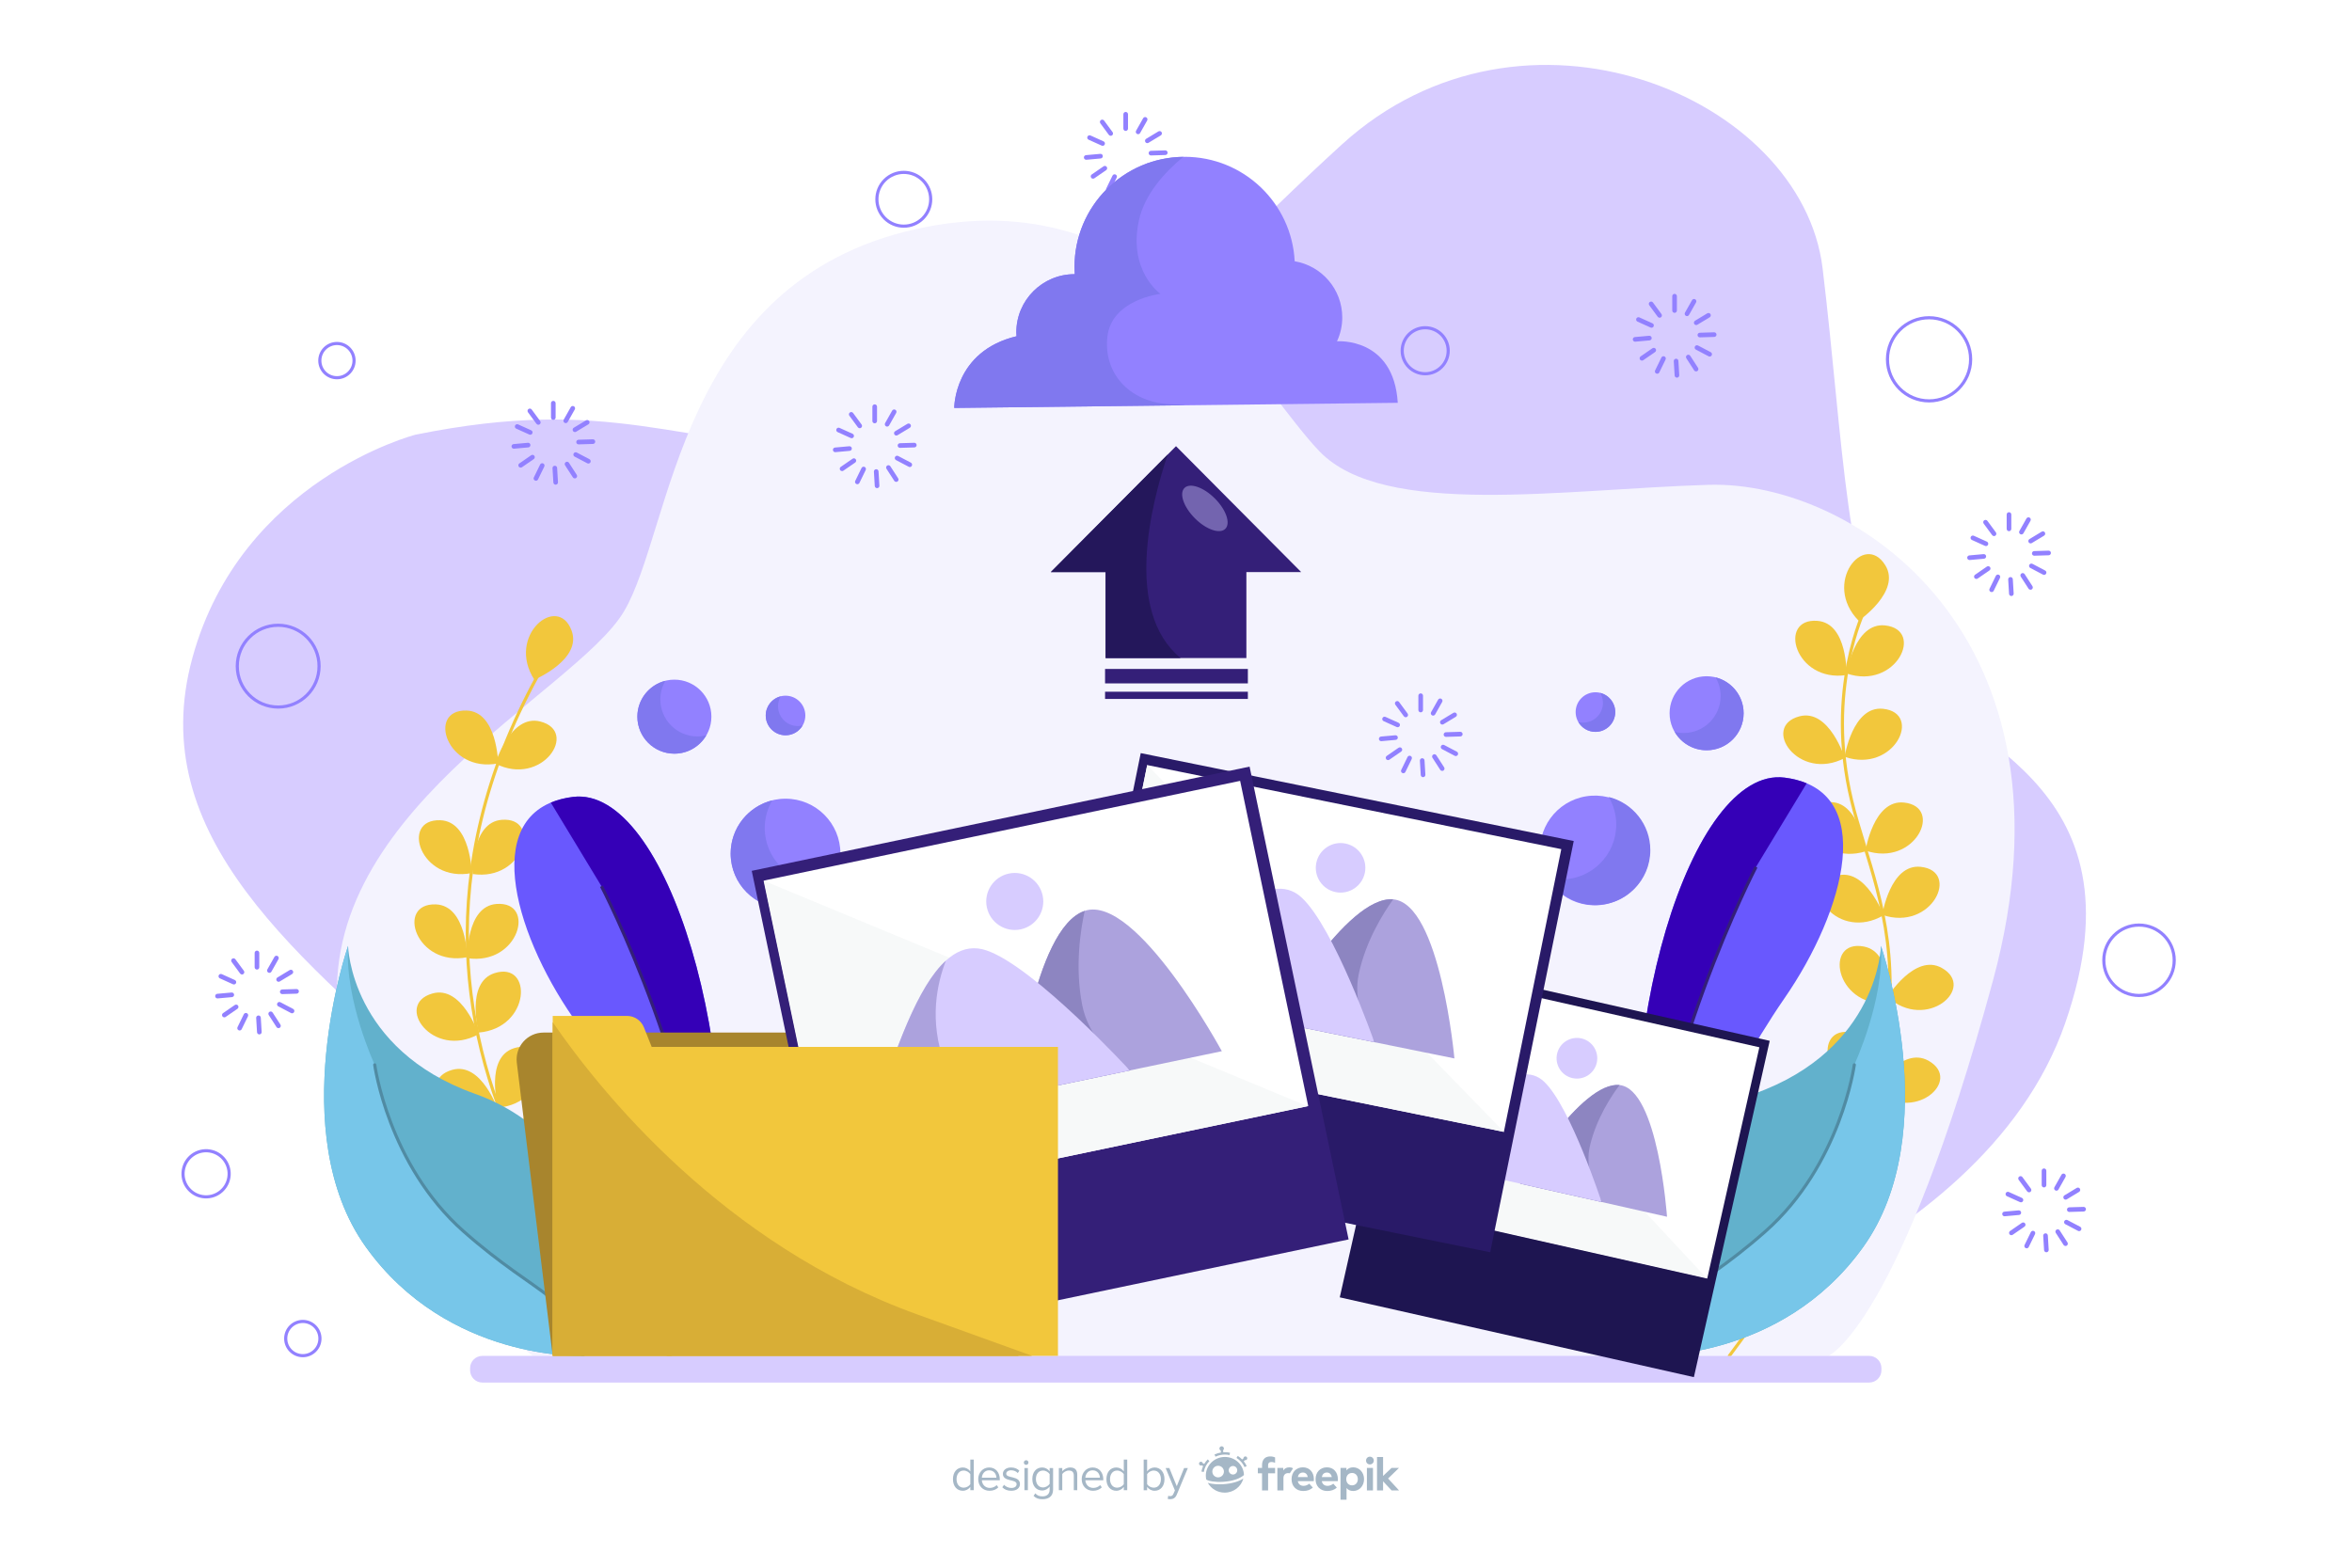 <svg xmlns="http://www.w3.org/2000/svg" xmlns:xlink="http://www.w3.org/1999/xlink" x="0px" y="0px" viewBox="0 0 750 500" style="enable-background:new 0 0 750 500;" xml:space="preserve"><g id="BACKGROUND">	<rect style="fill:#FFFFFF;" width="750" height="500"></rect></g><g id="OBJECTS">	<path style="fill:#D7CCFF;" d="M132.5,138.64c0,0-55.606,14.313-71.157,71.211s33.323,95.312,84.419,140.53  c51.096,45.218,76.829,81.997,76.829,81.997h292.493c0,0,116.459-28.14,143.487-106.141s-36.755-90.768-53.417-113.635  c-16.662-22.867-17.303-71.988-23.968-127.033c-6.665-55.045-95.527-92.071-153.287-39.494s-93.305,102.438-153.287,98.983  C214.63,141.602,194.771,126.051,132.5,138.64z"></path>	<path style="fill:#F4F3FE;" d="M169.902,432.448c0,0-51.737-38.98-61.659-105.6c-9.922-66.62,75.125-105.6,90.716-131.823  c15.592-26.223,17.009-104.891,92.843-121.9c75.833-17.009,108.435,49.611,128.988,70.872s77.251,12.048,124.027,10.631  c46.776-1.417,120.483,48.193,90.716,158.045c-29.766,109.852-52.445,119.774-52.445,119.774H169.902z"></path>	<g>		<path style="fill:none;stroke:#F2C73C;stroke-linecap:round;stroke-linejoin:round;stroke-miterlimit:10;" d="M213.952,432.921   c0,0-111.27-91.898-42.523-217.342"></path>		<path style="fill:#F2C73C;" d="M167.285,372.033c0,0-10.353-12.902-18.278-7.15C138.591,372.443,156.29,384.617,167.285,372.033z"></path>		<path style="fill:#F2C73C;" d="M167.047,370.44c0,0-4.256-15.986,5.075-18.96C184.383,347.572,183.698,369.042,167.047,370.44z"></path>		<path style="fill:#F2C73C;" d="M158.806,353.276c0,0-4.256-15.986,5.075-18.96C176.143,330.408,175.458,351.878,158.806,353.276z"></path>		<path style="fill:#F2C73C;" d="M152.629,329.329c0,0-4.256-15.986,5.075-18.96C169.966,306.462,169.281,327.931,152.629,329.329z"></path>		<path style="fill:#F2C73C;" d="M149.01,305.599c0,0-0.473-16.536,9.291-17.289C171.132,287.321,165.538,308.061,149.01,305.599z"></path>		<path style="fill:#F2C73C;" d="M150.717,278.76c0,0-0.473-16.536,9.291-17.289C172.839,260.482,167.245,281.221,150.717,278.76z"></path>		<path style="fill:#F2C73C;" d="M157.944,243.538c0,0,4.817-15.826,14.313-13.43C184.735,233.256,172.828,251.135,157.944,243.538z   "></path>		<path style="fill:#F2C73C;" d="M158.889,354.225c0,0-5.283-15.677-14.703-13.001C131.806,344.739,144.236,362.258,158.889,354.225   z"></path>		<path style="fill:#F2C73C;" d="M152.603,329.862c0,0-5.283-15.677-14.703-13.001C125.52,320.375,137.95,337.894,152.603,329.862z"></path>		<path style="fill:#F2C73C;" d="M149.006,305.299c0,0-0.27-16.54-10.058-16.854C126.085,288.034,132.606,308.501,149.006,305.299z"></path>		<path style="fill:#F2C73C;" d="M150.422,278.46c0,0-0.27-16.54-10.058-16.854C127.501,261.194,134.021,281.661,150.422,278.46z"></path>		<path style="fill:#F2C73C;" d="M158.851,243.479c0,0-0.27-16.54-10.058-16.854C135.93,226.213,142.451,246.68,158.851,243.479z"></path>		<path style="fill:#F2C73C;" d="M170.392,216.782c0,0,15.249-6.413,11.893-15.613C177.876,189.078,161.311,202.754,170.392,216.782   z"></path>	</g>	<g>		<path style="fill:none;stroke:#F2C73C;stroke-linecap:round;stroke-linejoin:round;stroke-miterlimit:10;" d="M594.68,194.317   c0,0-12.757,25.514-4.252,60.95c8.505,35.436,36.854,75.833-38.98,177.181"></path>		<path style="fill:#F2C73C;" d="M597.771,347.518c0,0,2.33-16.378-7.287-18.224C577.845,326.868,581.071,348.105,597.771,347.518z"></path>		<path style="fill:#F2C73C;" d="M601.627,320.109c0,0,2.33-16.378-7.288-18.224C581.701,299.459,584.927,320.696,601.627,320.109z"></path>		<path style="fill:#F2C73C;" d="M600.623,291.919c0,0-5.742-15.514-15.08-12.562C573.272,283.235,586.214,300.38,600.623,291.919z"></path>		<path style="fill:#F2C73C;" d="M594.871,271.539c0,0-2.023-16.418-11.789-15.692C570.248,256.802,578.903,276.462,594.871,271.539   z"></path>		<path style="fill:#F2C73C;" d="M588.253,241.764c0,0-4.955-15.783-14.429-13.305C561.374,231.716,573.436,249.49,588.253,241.764z   "></path>		<path style="fill:#F2C73C;" d="M588.817,215.302c0,0,0.471-16.536-9.293-17.288C566.693,197.027,572.29,217.765,588.817,215.302z"></path>		<path style="fill:#F2C73C;" d="M592.691,197.98c0,0,13.639-9.362,8.493-17.694C594.422,169.336,580.963,186.077,592.691,197.98z"></path>		<path style="fill:#F2C73C;" d="M597.619,347.556c0,0,8.75-14.039,17.302-9.267C626.158,344.56,610.029,358.747,597.619,347.556z"></path>		<path style="fill:#F2C73C;" d="M601.875,317.97c0,0,8.75-14.039,17.302-9.267C630.415,314.974,614.285,329.16,601.875,317.97z"></path>		<path style="fill:#F2C73C;" d="M600.201,291.786c0,0,2.53-16.348,12.269-15.319C625.269,277.818,616.01,297.201,600.201,291.786z"></path>		<path style="fill:#F2C73C;" d="M594.871,271.283c0,0,2.53-16.348,12.269-15.319C619.939,257.315,610.68,276.698,594.871,271.283z"></path>		<path style="fill:#F2C73C;" d="M588.203,241.38c0,0,2.53-16.348,12.269-15.319C613.27,227.413,604.011,246.796,588.203,241.38z"></path>		<path style="fill:#F2C73C;" d="M588.821,214.79c0,0,2.53-16.348,12.269-15.319C613.889,200.822,604.63,220.205,588.821,214.79z"></path>	</g>	<g>		<path style="fill:#6958FE;" d="M227.513,406.284c0,0-25.473-53.81-44.791-81.737c-19.318-27.927-29.969-66.553-0.063-70.374   C212.566,250.352,238.703,336.484,227.513,406.284z"></path>		<path style="fill:#3500B7;" d="M182.659,254.173c-2.653,0.339-4.981,0.957-7.018,1.812l16.156,26.669   c0,0,32.474,62.519,35.716,123.63C238.703,336.484,212.566,250.352,182.659,254.173z"></path>		<path style="fill:none;stroke:#341F78;stroke-miterlimit:10;" d="M191.796,282.655c0,0,32.474,62.519,35.716,123.63"></path>	</g>	<g>		<path style="fill:#62B1CC;" d="M185.878,432.448c0,0-43.032,1.837-69.219-34.727c-26.187-36.565-5.67-96.029-5.67-96.029   s0.709,32.977,40.398,47.139C191.075,362.993,200.524,408.352,185.878,432.448z"></path>		<path style="fill:#77C6E9;" d="M185.878,432.448c-1.654-18.427-13.938-18.427-38.01-39.689   c-24.071-21.262-28.374-53.143-28.374-53.143s-9.569-20.558-8.505-37.925c0,0-20.516,59.464,5.67,96.029   C142.845,434.286,185.878,432.448,185.878,432.448z"></path>		<path style="fill:none;stroke:#508BA3;stroke-linecap:round;stroke-linejoin:round;stroke-miterlimit:10;" d="M119.494,339.617   c0,0,4.302,31.881,28.374,53.143c24.072,21.262,36.356,21.262,38.01,39.689"></path>	</g>	<g>		<path style="fill:#6958FE;" d="M524.234,400.13c0,0,25.473-53.81,44.791-81.737s29.969-66.553,0.063-70.374   C539.181,244.198,513.044,330.33,524.234,400.13z"></path>		<path style="fill:#3500B7;" d="M569.088,248.02c2.653,0.339,4.981,0.957,7.018,1.812l-16.156,26.669   c0,0-32.474,62.519-35.716,123.63C513.044,330.33,539.181,244.198,569.088,248.02z"></path>		<path style="fill:none;stroke:#341F78;stroke-miterlimit:10;" d="M559.95,276.501c0,0-32.474,62.519-35.716,123.63"></path>	</g>	<g>		<path style="fill:#62B1CC;" d="M524.911,432.448c0,0,43.032,1.837,69.219-34.727c26.187-36.565,5.67-96.029,5.67-96.029   s-0.709,32.977-40.398,47.139C519.713,362.993,510.264,408.352,524.911,432.448z"></path>		<path style="fill:#77C6E9;" d="M524.911,432.448c1.654-18.427,13.938-18.427,38.01-39.689   c24.072-21.262,28.374-53.143,28.374-53.143s9.569-20.558,8.505-37.925c0,0,20.516,59.464-5.67,96.029   C567.943,434.286,524.911,432.448,524.911,432.448z"></path>		<path style="fill:none;stroke:#508BA3;stroke-linecap:round;stroke-linejoin:round;stroke-miterlimit:10;" d="M591.294,339.617   c0,0-4.302,31.881-28.374,53.143c-24.072,21.262-36.356,21.262-38.01,39.689"></path>	</g>	<path style="fill:#D7CCFF;" d="M596.035,440.953h-442.22c-2.159,0-3.91-1.75-3.91-3.91v-0.686c0-2.159,1.75-3.909,3.91-3.909  h442.22c2.159,0,3.91,1.75,3.91,3.909v0.686C599.944,439.203,598.194,440.953,596.035,440.953z"></path>	<g>		<path style="fill:#A8852D;" d="M324.735,432.448h-148.49l-11.446-93.483c-0.627-5.121,3.369-9.636,8.528-9.636h151.409V432.448z"></path>	</g>	<g>		<g>			<circle style="fill:#9281FF;" cx="250.49" cy="272.235" r="17.5"></circle>			<path style="fill:#8078EF;" d="M261.357,281.576c-9.665,0-17.5-7.835-17.5-17.5c0-3.213,0.881-6.214,2.392-8.802    c-7.612,1.899-13.259,8.761-13.259,16.961c0,9.665,7.835,17.5,17.5,17.5c6.452,0,12.074-3.502,15.108-8.698    C264.238,281.376,262.822,281.576,261.357,281.576z"></path>		</g>		<g>			<circle style="fill:#9281FF;" cx="215.044" cy="228.573" r="11.804"></circle>			<path style="fill:#8078EF;" d="M222.374,234.874c-6.519,0-11.804-5.285-11.804-11.804c0-2.167,0.594-4.191,1.613-5.937    c-5.134,1.281-8.943,5.91-8.943,11.44c0,6.519,5.285,11.804,11.804,11.804c4.352,0,8.144-2.362,10.191-5.867    C224.317,234.739,223.362,234.874,222.374,234.874z"></path>		</g>		<g>			<path style="fill:#9281FF;" d="M256.803,228.195c0,3.487-2.826,6.313-6.313,6.313c-3.487,0-6.313-2.826-6.313-6.313    c0-3.487,2.827-6.313,6.313-6.313C253.976,221.882,256.803,224.708,256.803,228.195z"></path>			<path style="fill:#8078EF;" d="M254.41,231.565c-3.487,0-6.313-2.827-6.313-6.313c0-1.159,0.318-2.242,0.863-3.175    c-2.746,0.685-4.783,3.161-4.783,6.119c0,3.487,2.827,6.313,6.313,6.313c2.328,0,4.356-1.263,5.45-3.138    C255.449,231.493,254.939,231.565,254.41,231.565z"></path>		</g>	</g>	<g>		<g>							<ellipse transform="matrix(0.987 -0.159 0.159 0.987 -36.7 84.514)" style="fill:#9281FF;" cx="508.752" cy="271.148" rx="17.5" ry="17.5"></ellipse>			<path style="fill:#8078EF;" d="M497.884,280.488c9.665,0,17.5-7.835,17.5-17.5c0-3.213-0.881-6.214-2.392-8.802    c7.612,1.899,13.259,8.761,13.259,16.961c0,9.665-7.835,17.5-17.5,17.5c-6.452,0-12.074-3.501-15.108-8.698    C495.004,280.289,496.419,280.488,497.884,280.488z"></path>		</g>		<g>			<circle style="fill:#9281FF;" cx="544.198" cy="227.485" r="11.804"></circle>			<path style="fill:#8078EF;" d="M536.868,233.786c6.519,0,11.804-5.285,11.804-11.804c0-2.167-0.594-4.191-1.613-5.937    c5.134,1.281,8.943,5.909,8.943,11.44c0,6.519-5.285,11.804-11.804,11.804c-4.352,0-8.144-2.362-10.191-5.867    C534.925,233.651,535.879,233.786,536.868,233.786z"></path>		</g>		<g>			<path style="fill:#9281FF;" d="M502.438,227.107c0,3.487,2.827,6.313,6.313,6.313c3.487,0,6.313-2.827,6.313-6.313    c0-3.487-2.826-6.313-6.313-6.313C505.265,220.794,502.438,223.621,502.438,227.107z"></path>			<path style="fill:#8078EF;" d="M504.831,230.477c3.487,0,6.313-2.826,6.313-6.313c0-1.159-0.318-2.242-0.863-3.175    c2.746,0.685,4.783,3.161,4.783,6.119c0,3.487-2.826,6.313-6.313,6.313c-2.328,0-4.356-1.263-5.45-3.138    C503.792,230.405,504.303,230.477,504.831,230.477z"></path>		</g>	</g>	<g>		<g>							<rect x="437.69" y="317.716" transform="matrix(0.976 0.22 -0.22 0.976 94.112 -99.875)" style="fill:#1E1551;" width="115.699" height="109.904"></rect>			<g>									<rect x="443.144" y="320.746" transform="matrix(0.976 0.22 -0.22 0.976 91.075 -100.866)" style="fill:#FFFFFF;" width="110.657" height="75.578"></rect>				<g>					<polygon style="fill:#F7F9F9;" points="436.187,383.228 544.134,407.569 452.812,309.501      "></polygon>					<path style="fill:#ACA2DD;" d="M531.573,388.072l-46.81-10.555c0,0,19.374-32.761,31.686-31.447      C528.761,347.385,531.573,388.072,531.573,388.072z"></path>					<path style="fill:#8D85C1;" d="M507.02,365.36c2.064-8.688,6.862-15.893,9.424-19.289      c-12.312-1.305-31.681,31.447-31.681,31.447l26.106,5.886C508.178,379.004,505.361,372.345,507.02,365.36z"></path>					<path style="fill:#D7CCFF;" d="M452.143,370.162l58.564,13.206c0,0-9.877-30.294-18.276-38.327      C484.032,337.006,469.946,350.202,452.143,370.162z"></path>					<path style="fill:#D7CCFF;" d="M509.175,338.948c-0.788,3.496-4.261,5.69-7.757,4.902c-3.496-0.788-5.69-4.261-4.902-7.757      c0.788-3.496,4.261-5.69,7.757-4.902C507.769,331.98,509.963,335.453,509.175,338.948z"></path>					<path style="fill:#ACA2DD;" d="M473.011,364.488c0.801-10.484,6.05-17.36,9.989-21.215      c-8.092,2.601-18.592,13.139-30.856,26.889l22.473,5.067C473.389,372.421,472.674,368.898,473.011,364.488z"></path>				</g>			</g>		</g>		<g>							<rect x="349.061" y="252.852" transform="matrix(0.98 0.199 -0.199 0.98 71.992 -77.058)" style="fill:#291A68;" width="140.89" height="133.833"></rect>			<g>									<rect x="355.331" y="256.469" transform="matrix(0.98 0.199 -0.199 0.98 68.618 -78.04)" style="fill:#FFFFFF;" width="134.751" height="92.033"></rect>				<g>					<polygon style="fill:#F7F9F9;" points="347.524,334.181 479.582,360.985 365.831,243.987      "></polygon>					<path style="fill:#ACA2DD;" d="M463.779,337.578l-57.265-11.623c0,0,22.728-40.393,37.751-39.115      S463.779,337.578,463.779,337.578z"></path>					<path style="fill:#8D85C1;" d="M433.292,310.57c2.285-10.632,7.938-19.529,10.968-23.731      c-15.023-1.266-37.745,39.116-37.745,39.116l31.936,6.482C435.059,327.151,431.455,319.118,433.292,310.57z"></path>					<path style="fill:#D7CCFF;" d="M366.608,317.855l71.645,14.542c0,0-12.818-36.622-23.255-46.182      C404.561,276.654,387.759,293.089,366.608,317.855z"></path>					<path style="fill:#D7CCFF;" d="M435.223,278.359c-0.868,4.276-5.038,7.039-9.315,6.171c-4.276-0.868-7.039-5.038-6.171-9.315      c0.868-4.276,5.038-7.039,9.315-6.171C433.328,269.913,436.091,274.083,435.223,278.359z"></path>					<path style="fill:#ACA2DD;" d="M391.864,310.401c0.701-12.785,6.91-21.294,11.604-26.09      c-9.784,3.379-22.29,16.483-36.861,33.544l27.492,5.58C392.533,320.048,391.569,315.778,391.864,310.401z"></path>				</g>			</g>		</g>		<g>							<rect x="253.63" y="259.564" transform="matrix(0.979 -0.205 0.205 0.979 -61.801 75.627)" style="fill:#341F78;" width="162.156" height="154.035"></rect>			<g>									<rect x="252.685" y="263.891" transform="matrix(0.979 -0.205 0.205 0.979 -57.858 74.293)" style="fill:#FFFFFF;" width="155.091" height="105.925"></rect>				<g>					<polygon style="fill:#F7F9F9;" points="265.165,384.566 416.973,352.824 243.487,280.882      "></polygon>					<path style="fill:#ACA2DD;" d="M389.617,335.267l-65.829,13.764c0,0,5.652-53.044,22.116-58.528      C362.368,285.019,389.617,335.267,389.617,335.267z"></path>					<path style="fill:#8D85C1;" d="M345.099,320.585c-2.421-12.28-0.493-24.258,0.799-30.078      c-16.459,5.496-22.109,58.526-22.109,58.526l36.713-7.676C354.51,337.31,347.045,330.457,345.099,320.585z"></path>					<path style="fill:#D7CCFF;" d="M277.913,358.624l82.36-17.22c0,0-30.213-32.886-45.596-38.245      C299.294,297.799,289.008,322.818,277.913,358.624z"></path>					<path style="fill:#D7CCFF;" d="M332.486,285.652c1.028,4.916-2.124,9.734-7.04,10.762c-4.916,1.028-9.734-2.124-10.762-7.04      c-1.028-4.916,2.124-9.734,7.04-10.762C326.64,277.585,331.458,280.736,332.486,285.652z"></path>					<path style="fill:#ACA2DD;" d="M301.223,339.253c-5.076-13.835-2.382-25.656,0.399-32.863      c-8.806,8.023-16.066,27.567-23.709,52.233l31.604-6.608C306.32,349.148,303.358,345.072,301.223,339.253z"></path>				</g>			</g>		</g>	</g>	<g>		<polygon style="fill:#341F78;" points="375,142.306 335.075,182.467 352.557,182.467 352.557,209.871 397.443,209.871    397.443,182.467 414.925,182.467   "></polygon>		<rect x="352.38" y="213.355" style="fill:#341F78;" width="45.535" height="4.607"></rect>		<rect x="352.38" y="220.62" style="fill:#341F78;" width="45.535" height="2.303"></rect>		<path style="fill:#24175B;" d="M376.461,209.871c-18.043-14.851-9.514-48.808-4.099-64.911l-37.286,37.507h17.482v27.404H376.461z   "></path>		<path style="fill:#7364AF;" d="M390.728,168.665c-1.753,1.753-6.091,0.257-9.689-3.341c-3.598-3.598-5.094-7.936-3.341-9.689   s6.091-0.257,9.689,3.341C390.985,162.574,392.481,166.912,390.728,168.665z"></path>	</g>	<g>		<g>			<g>				<path style="fill:#9281FF;" d="M278.923,135.014c-0.408,0-0.739-0.331-0.739-0.739v-4.573c0-0.408,0.331-0.739,0.739-0.739     c0.408,0,0.739,0.331,0.739,0.739v4.573C279.662,134.683,279.331,135.014,278.923,135.014z"></path>			</g>			<g>				<path style="fill:#9281FF;" d="M282.884,136.054c-0.123,0-0.247-0.031-0.362-0.095c-0.356-0.201-0.481-0.651-0.281-1.007     l2.247-3.984c0.199-0.355,0.649-0.482,1.007-0.281c0.356,0.201,0.481,0.651,0.281,1.007l-2.247,3.984     C283.393,135.919,283.143,136.054,282.884,136.054z"></path>			</g>			<g>				<path style="fill:#9281FF;" d="M285.826,138.907c-0.25,0-0.494-0.127-0.633-0.357c-0.211-0.349-0.1-0.803,0.25-1.014     l3.914-2.365c0.35-0.211,0.804-0.099,1.014,0.25c0.211,0.349,0.1,0.803-0.25,1.014l-3.914,2.366     C286.087,138.872,285.955,138.907,285.826,138.907z"></path>			</g>			<g>				<path style="fill:#9281FF;" d="M286.983,142.836c-0.398,0-0.726-0.316-0.738-0.717c-0.012-0.408,0.309-0.748,0.716-0.76     l4.572-0.137c0.408-0.015,0.749,0.308,0.761,0.717c0.012,0.408-0.309,0.748-0.716,0.76l-4.572,0.137     C286.998,142.836,286.991,142.836,286.983,142.836z"></path>			</g>			<g>				<path style="fill:#9281FF;" d="M290.111,148.954c-0.115,0-0.233-0.027-0.343-0.085l-4.049-2.127     c-0.362-0.19-0.501-0.636-0.311-0.997c0.191-0.361,0.636-0.501,0.998-0.311l4.049,2.127c0.361,0.19,0.501,0.636,0.311,0.998     C290.633,148.81,290.376,148.954,290.111,148.954z"></path>			</g>			<g>				<path style="fill:#9281FF;" d="M285.781,153.692c-0.242,0-0.48-0.119-0.621-0.338l-2.482-3.841     c-0.221-0.343-0.123-0.8,0.219-1.021c0.344-0.222,0.8-0.123,1.022,0.22l2.482,3.841c0.221,0.343,0.123,0.8-0.219,1.021     C286.058,153.654,285.919,153.692,285.781,153.692z"></path>			</g>			<g>				<path style="fill:#9281FF;" d="M279.68,155.692c-0.388,0-0.713-0.302-0.737-0.694l-0.274-4.566     c-0.025-0.407,0.286-0.758,0.693-0.782c0.41-0.032,0.757,0.286,0.782,0.693l0.274,4.565c0.025,0.407-0.286,0.758-0.693,0.782     C279.71,155.691,279.695,155.692,279.68,155.692z"></path>			</g>			<g>				<path style="fill:#9281FF;" d="M273.385,154.436c-0.109,0-0.219-0.024-0.324-0.075c-0.367-0.179-0.519-0.621-0.34-0.988     l2.004-4.111c0.178-0.367,0.62-0.52,0.988-0.34c0.367,0.179,0.519,0.621,0.34,0.988l-2.004,4.111     C273.921,154.284,273.658,154.436,273.385,154.436z"></path>			</g>			<g>				<path style="fill:#9281FF;" d="M268.519,150.25c-0.235,0-0.466-0.111-0.609-0.32c-0.232-0.336-0.147-0.796,0.189-1.027     l3.766-2.596c0.336-0.233,0.796-0.148,1.027,0.189c0.232,0.336,0.147,0.796-0.189,1.027l-3.766,2.596     C268.81,150.208,268.664,150.25,268.519,150.25z"></path>			</g>			<g>				<path style="fill:#9281FF;" d="M266.336,144.212c-0.378,0-0.701-0.289-0.735-0.673c-0.036-0.406,0.263-0.766,0.67-0.802     l4.555-0.411c0.415-0.026,0.766,0.264,0.802,0.669c0.036,0.406-0.263,0.766-0.67,0.802l-4.555,0.411     C266.381,144.211,266.358,144.212,266.336,144.212z"></path>			</g>			<g>				<path style="fill:#9281FF;" d="M271.572,139.763c-0.102,0-0.205-0.021-0.303-0.066l-4.169-1.88     c-0.372-0.168-0.538-0.605-0.37-0.977c0.168-0.372,0.606-0.537,0.977-0.37l4.169,1.88c0.372,0.168,0.538,0.605,0.37,0.977     C272.123,139.601,271.853,139.763,271.572,139.763z"></path>			</g>			<g>				<path style="fill:#9281FF;" d="M274.15,136.578c-0.227,0-0.451-0.104-0.596-0.302l-2.708-3.686     c-0.241-0.329-0.171-0.791,0.158-1.033c0.329-0.241,0.791-0.171,1.033,0.158l2.708,3.686c0.241,0.329,0.171,0.791-0.158,1.033     C274.455,136.532,274.302,136.578,274.15,136.578z"></path>			</g>		</g>		<g>			<g>				<path style="fill:#9281FF;" d="M176.435,133.907c-0.408,0-0.739-0.331-0.739-0.739v-4.573c0-0.408,0.331-0.739,0.739-0.739     c0.408,0,0.739,0.331,0.739,0.739v4.573C177.174,133.576,176.843,133.907,176.435,133.907z"></path>			</g>			<g>				<path style="fill:#9281FF;" d="M180.396,134.948c-0.123,0-0.247-0.031-0.362-0.095c-0.356-0.201-0.481-0.651-0.281-1.007     l2.247-3.984c0.199-0.355,0.649-0.482,1.007-0.281c0.356,0.201,0.481,0.651,0.281,1.007l-2.247,3.984     C180.905,134.812,180.655,134.948,180.396,134.948z"></path>			</g>			<g>				<path style="fill:#9281FF;" d="M183.337,137.8c-0.25,0-0.494-0.127-0.633-0.357c-0.211-0.349-0.1-0.803,0.25-1.014l3.914-2.366     c0.35-0.211,0.804-0.099,1.014,0.25c0.211,0.349,0.1,0.803-0.25,1.014l-3.914,2.366     C183.599,137.766,183.467,137.8,183.337,137.8z"></path>			</g>			<g>				<path style="fill:#9281FF;" d="M184.495,141.729c-0.398,0-0.726-0.316-0.738-0.717c-0.012-0.408,0.309-0.748,0.716-0.76     l4.572-0.137c0.408-0.015,0.749,0.308,0.761,0.716c0.012,0.408-0.309,0.748-0.716,0.76l-4.572,0.137     C184.51,141.729,184.503,141.729,184.495,141.729z"></path>			</g>			<g>				<path style="fill:#9281FF;" d="M187.622,147.847c-0.115,0-0.233-0.027-0.343-0.085l-4.049-2.127     c-0.361-0.19-0.501-0.636-0.311-0.997c0.191-0.361,0.636-0.501,0.998-0.311l4.049,2.127c0.361,0.19,0.501,0.636,0.311,0.998     C188.145,147.704,187.888,147.847,187.622,147.847z"></path>			</g>			<g>				<path style="fill:#9281FF;" d="M183.293,152.586c-0.242,0-0.48-0.119-0.621-0.338l-2.482-3.841     c-0.221-0.343-0.123-0.8,0.219-1.021c0.344-0.222,0.8-0.123,1.022,0.22l2.482,3.841c0.221,0.343,0.123,0.8-0.219,1.021     C183.57,152.548,183.43,152.586,183.293,152.586z"></path>			</g>			<g>				<path style="fill:#9281FF;" d="M177.192,154.585c-0.388,0-0.713-0.302-0.737-0.695l-0.274-4.565     c-0.024-0.407,0.286-0.758,0.693-0.782c0.41-0.032,0.757,0.286,0.782,0.693l0.274,4.566c0.024,0.407-0.286,0.758-0.693,0.782     C177.222,154.585,177.207,154.585,177.192,154.585z"></path>			</g>			<g>				<path style="fill:#9281FF;" d="M170.896,153.33c-0.109,0-0.219-0.024-0.324-0.075c-0.367-0.179-0.519-0.621-0.34-0.988     l2.004-4.111c0.179-0.367,0.62-0.52,0.988-0.34c0.367,0.179,0.519,0.621,0.34,0.988l-2.004,4.111     C171.433,153.177,171.17,153.33,170.896,153.33z"></path>			</g>			<g>				<path style="fill:#9281FF;" d="M166.031,149.143c-0.235,0-0.466-0.111-0.609-0.32c-0.232-0.336-0.147-0.796,0.189-1.027     l3.766-2.596c0.336-0.233,0.796-0.148,1.027,0.189c0.232,0.336,0.147,0.796-0.189,1.027l-3.766,2.596     C166.322,149.101,166.176,149.143,166.031,149.143z"></path>			</g>			<g>				<path style="fill:#9281FF;" d="M163.848,143.106c-0.378,0-0.701-0.289-0.735-0.672c-0.036-0.406,0.263-0.766,0.67-0.802     l4.555-0.411c0.415-0.026,0.766,0.264,0.802,0.67c0.036,0.406-0.263,0.766-0.67,0.802l-4.555,0.411     C163.893,143.105,163.87,143.106,163.848,143.106z"></path>			</g>			<g>				<path style="fill:#9281FF;" d="M169.084,138.656c-0.102,0-0.205-0.021-0.303-0.066l-4.169-1.88     c-0.372-0.168-0.538-0.605-0.37-0.977c0.168-0.372,0.606-0.537,0.977-0.37l4.169,1.88c0.372,0.168,0.538,0.605,0.37,0.977     C169.634,138.494,169.365,138.656,169.084,138.656z"></path>			</g>			<g>				<path style="fill:#9281FF;" d="M171.662,135.472c-0.227,0-0.451-0.104-0.596-0.301l-2.708-3.686     c-0.241-0.329-0.171-0.791,0.158-1.033c0.329-0.241,0.791-0.171,1.033,0.158l2.708,3.686c0.241,0.329,0.171,0.791-0.158,1.033     C171.967,135.425,171.814,135.472,171.662,135.472z"></path>			</g>		</g>		<g>			<g>				<path style="fill:#9281FF;" d="M651.789,378.719c-0.408,0-0.739-0.331-0.739-0.739v-4.573c0-0.408,0.331-0.739,0.739-0.739     c0.408,0,0.739,0.331,0.739,0.739v4.573C652.528,378.388,652.197,378.719,651.789,378.719z"></path>			</g>			<g>				<path style="fill:#9281FF;" d="M655.751,379.759c-0.123,0-0.247-0.031-0.362-0.095c-0.356-0.201-0.481-0.651-0.281-1.007     l2.247-3.984c0.199-0.355,0.649-0.482,1.007-0.281c0.356,0.201,0.481,0.651,0.281,1.007l-2.247,3.984     C656.259,379.624,656.009,379.759,655.751,379.759z"></path>			</g>			<g>				<path style="fill:#9281FF;" d="M658.691,382.612c-0.25,0-0.494-0.127-0.633-0.357c-0.211-0.349-0.099-0.803,0.25-1.014     l3.914-2.366c0.35-0.211,0.804-0.099,1.014,0.25c0.211,0.349,0.1,0.803-0.25,1.014l-3.914,2.366     C658.953,382.578,658.821,382.612,658.691,382.612z"></path>			</g>			<g>				<path style="fill:#9281FF;" d="M659.849,386.541c-0.397,0-0.726-0.316-0.738-0.717c-0.011-0.408,0.309-0.748,0.717-0.76     l4.572-0.137c0.408-0.015,0.749,0.308,0.761,0.716c0.012,0.408-0.309,0.748-0.716,0.76l-4.572,0.137     C659.864,386.541,659.857,386.541,659.849,386.541z"></path>			</g>			<g>				<path style="fill:#9281FF;" d="M662.977,392.659c-0.115,0-0.233-0.027-0.343-0.085l-4.049-2.127     c-0.361-0.19-0.501-0.636-0.311-0.997c0.191-0.361,0.636-0.501,0.998-0.311l4.049,2.127c0.362,0.19,0.501,0.636,0.311,0.997     C663.499,392.515,663.242,392.659,662.977,392.659z"></path>			</g>			<g>				<path style="fill:#9281FF;" d="M658.647,397.398c-0.242,0-0.48-0.119-0.621-0.338l-2.482-3.841     c-0.221-0.343-0.123-0.8,0.219-1.021c0.343-0.222,0.8-0.123,1.022,0.22l2.482,3.841c0.221,0.343,0.123,0.8-0.219,1.021     C658.924,397.359,658.785,397.398,658.647,397.398z"></path>			</g>			<g>				<path style="fill:#9281FF;" d="M652.546,399.397c-0.388,0-0.713-0.302-0.737-0.695l-0.274-4.565     c-0.025-0.407,0.286-0.758,0.693-0.782c0.41-0.032,0.757,0.286,0.782,0.693l0.274,4.565c0.025,0.407-0.286,0.758-0.693,0.782     C652.576,399.397,652.561,399.397,652.546,399.397z"></path>			</g>			<g>				<path style="fill:#9281FF;" d="M646.251,398.142c-0.109,0-0.219-0.024-0.324-0.075c-0.367-0.179-0.519-0.621-0.34-0.988     l2.004-4.111c0.179-0.367,0.62-0.52,0.988-0.34c0.367,0.179,0.519,0.621,0.34,0.988l-2.004,4.111     C646.787,397.989,646.524,398.142,646.251,398.142z"></path>			</g>			<g>				<path style="fill:#9281FF;" d="M641.385,393.955c-0.235,0-0.466-0.112-0.609-0.32c-0.232-0.336-0.147-0.796,0.189-1.027     l3.766-2.596c0.336-0.233,0.796-0.148,1.027,0.189c0.232,0.336,0.147,0.796-0.189,1.028l-3.766,2.596     C641.676,393.913,641.53,393.955,641.385,393.955z"></path>			</g>			<g>				<path style="fill:#9281FF;" d="M639.202,387.918c-0.378,0-0.701-0.289-0.735-0.672c-0.036-0.406,0.263-0.766,0.669-0.802     l4.555-0.411c0.415-0.026,0.766,0.264,0.802,0.67c0.036,0.406-0.263,0.766-0.67,0.802l-4.555,0.411     C639.247,387.917,639.224,387.918,639.202,387.918z"></path>			</g>			<g>				<path style="fill:#9281FF;" d="M644.438,383.468c-0.102,0-0.205-0.021-0.303-0.066l-4.169-1.88     c-0.372-0.168-0.538-0.605-0.37-0.977c0.168-0.372,0.606-0.537,0.977-0.37l4.169,1.88c0.372,0.168,0.537,0.605,0.37,0.977     C644.989,383.306,644.719,383.468,644.438,383.468z"></path>			</g>			<g>				<path style="fill:#9281FF;" d="M647.016,380.284c-0.227,0-0.451-0.104-0.596-0.302l-2.708-3.686     c-0.241-0.329-0.171-0.791,0.158-1.033c0.329-0.241,0.791-0.171,1.033,0.158l2.708,3.686c0.241,0.329,0.171,0.791-0.158,1.033     C647.321,380.237,647.168,380.284,647.016,380.284z"></path>			</g>		</g>		<g>			<g>				<path style="fill:#9281FF;" d="M453.028,227.195c-0.408,0-0.739-0.331-0.739-0.739v-4.573c0-0.408,0.331-0.739,0.739-0.739     c0.408,0,0.739,0.331,0.739,0.739v4.573C453.766,226.864,453.436,227.195,453.028,227.195z"></path>			</g>			<g>				<path style="fill:#9281FF;" d="M456.989,228.235c-0.123,0-0.247-0.031-0.362-0.095c-0.356-0.201-0.481-0.651-0.281-1.007     l2.247-3.984c0.199-0.355,0.649-0.482,1.007-0.281c0.356,0.201,0.481,0.651,0.281,1.007l-2.247,3.984     C457.497,228.1,457.247,228.235,456.989,228.235z"></path>			</g>			<g>				<path style="fill:#9281FF;" d="M459.93,231.088c-0.25,0-0.494-0.127-0.633-0.357c-0.211-0.349-0.1-0.803,0.25-1.014l3.914-2.366     c0.35-0.211,0.804-0.099,1.015,0.25c0.211,0.349,0.1,0.803-0.25,1.015l-3.914,2.365     C460.192,231.053,460.06,231.088,459.93,231.088z"></path>			</g>			<g>				<path style="fill:#9281FF;" d="M461.087,235.017c-0.398,0-0.726-0.316-0.738-0.717c-0.012-0.408,0.309-0.748,0.716-0.76     l4.572-0.137c0.408-0.015,0.749,0.308,0.761,0.717c0.012,0.408-0.309,0.748-0.716,0.76l-4.572,0.137     C461.102,235.017,461.095,235.017,461.087,235.017z"></path>			</g>			<g>				<path style="fill:#9281FF;" d="M464.215,241.135c-0.115,0-0.233-0.027-0.343-0.085l-4.049-2.127     c-0.362-0.19-0.501-0.636-0.311-0.997c0.191-0.361,0.636-0.501,0.998-0.311l4.049,2.127c0.362,0.19,0.501,0.636,0.311,0.998     C464.737,240.991,464.48,241.135,464.215,241.135z"></path>			</g>			<g>				<path style="fill:#9281FF;" d="M459.886,245.873c-0.243,0-0.48-0.119-0.621-0.338l-2.482-3.841     c-0.221-0.343-0.123-0.8,0.219-1.021c0.343-0.222,0.8-0.123,1.022,0.22l2.482,3.841c0.221,0.343,0.123,0.8-0.219,1.021     C460.162,245.835,460.023,245.873,459.886,245.873z"></path>			</g>			<g>				<path style="fill:#9281FF;" d="M453.784,247.873c-0.388,0-0.713-0.302-0.737-0.694l-0.274-4.566     c-0.025-0.407,0.286-0.758,0.693-0.782c0.41-0.032,0.757,0.286,0.782,0.693l0.274,4.565c0.025,0.407-0.286,0.758-0.693,0.782     C453.814,247.872,453.799,247.873,453.784,247.873z"></path>			</g>			<g>				<path style="fill:#9281FF;" d="M447.489,246.617c-0.109,0-0.219-0.024-0.324-0.075c-0.367-0.179-0.519-0.621-0.34-0.988     l2.004-4.111c0.179-0.367,0.62-0.52,0.988-0.34c0.366,0.179,0.519,0.621,0.34,0.988l-2.004,4.111     C448.025,246.465,447.762,246.617,447.489,246.617z"></path>			</g>			<g>				<path style="fill:#9281FF;" d="M442.624,242.431c-0.235,0-0.466-0.111-0.609-0.32c-0.232-0.336-0.147-0.796,0.189-1.027     l3.766-2.596c0.336-0.233,0.795-0.148,1.027,0.189c0.232,0.336,0.147,0.796-0.189,1.027l-3.766,2.596     C442.914,242.389,442.768,242.431,442.624,242.431z"></path>			</g>			<g>				<path style="fill:#9281FF;" d="M440.441,236.393c-0.378,0-0.701-0.289-0.735-0.673c-0.036-0.406,0.263-0.766,0.67-0.802     l4.555-0.411c0.415-0.026,0.766,0.264,0.802,0.669c0.036,0.406-0.263,0.766-0.67,0.802l-4.555,0.411     C440.485,236.392,440.463,236.393,440.441,236.393z"></path>			</g>			<g>				<path style="fill:#9281FF;" d="M445.676,231.944c-0.102,0-0.205-0.021-0.303-0.066l-4.169-1.88     c-0.372-0.168-0.538-0.605-0.37-0.977c0.168-0.372,0.606-0.537,0.977-0.37l4.169,1.88c0.372,0.168,0.538,0.605,0.37,0.977     C446.227,231.782,445.958,231.944,445.676,231.944z"></path>			</g>			<g>				<path style="fill:#9281FF;" d="M448.255,228.759c-0.227,0-0.451-0.104-0.596-0.302l-2.707-3.686     c-0.241-0.329-0.171-0.791,0.158-1.033c0.329-0.241,0.791-0.171,1.033,0.158l2.708,3.686c0.241,0.329,0.171,0.791-0.158,1.033     C448.56,228.713,448.407,228.759,448.255,228.759z"></path>			</g>		</g>		<g>			<g>				<path style="fill:#9281FF;" d="M640.623,169.415c-0.408,0-0.739-0.331-0.739-0.739v-4.573c0-0.408,0.331-0.739,0.739-0.739     c0.408,0,0.739,0.331,0.739,0.739v4.573C641.362,169.085,641.031,169.415,640.623,169.415z"></path>			</g>			<g>				<path style="fill:#9281FF;" d="M644.584,170.456c-0.123,0-0.247-0.031-0.362-0.095c-0.356-0.201-0.481-0.651-0.281-1.007     l2.247-3.983c0.199-0.355,0.649-0.482,1.007-0.281c0.356,0.201,0.481,0.651,0.281,1.007l-2.247,3.984     C645.093,170.321,644.842,170.456,644.584,170.456z"></path>			</g>			<g>				<path style="fill:#9281FF;" d="M647.525,173.309c-0.25,0-0.494-0.127-0.633-0.357c-0.211-0.349-0.1-0.804,0.25-1.015     l3.914-2.365c0.35-0.211,0.804-0.099,1.014,0.25c0.211,0.349,0.1,0.803-0.25,1.014l-3.914,2.365     C647.787,173.274,647.655,173.309,647.525,173.309z"></path>			</g>			<g>				<path style="fill:#9281FF;" d="M648.682,177.238c-0.398,0-0.726-0.316-0.738-0.717c-0.012-0.408,0.309-0.748,0.716-0.761     l4.572-0.137c0.408-0.015,0.749,0.308,0.761,0.717c0.012,0.408-0.309,0.748-0.716,0.76l-4.572,0.137     C648.698,177.238,648.69,177.238,648.682,177.238z"></path>			</g>			<g>				<path style="fill:#9281FF;" d="M651.81,183.355c-0.115,0-0.233-0.027-0.343-0.085l-4.049-2.127     c-0.361-0.19-0.501-0.636-0.311-0.998c0.191-0.361,0.636-0.501,0.998-0.311l4.049,2.127c0.362,0.19,0.501,0.636,0.311,0.997     C652.333,183.212,652.076,183.355,651.81,183.355z"></path>			</g>			<g>				<path style="fill:#9281FF;" d="M647.481,188.094c-0.242,0-0.48-0.119-0.621-0.338l-2.482-3.841     c-0.221-0.343-0.123-0.8,0.219-1.021c0.343-0.222,0.8-0.123,1.022,0.22l2.482,3.841c0.221,0.343,0.123,0.8-0.219,1.021     C647.757,188.056,647.618,188.094,647.481,188.094z"></path>			</g>			<g>				<path style="fill:#9281FF;" d="M641.379,190.094c-0.388,0-0.713-0.302-0.737-0.695l-0.274-4.566     c-0.025-0.407,0.286-0.758,0.693-0.782c0.41-0.032,0.757,0.286,0.782,0.693l0.274,4.565c0.025,0.407-0.286,0.758-0.693,0.782     C641.409,190.093,641.394,190.094,641.379,190.094z"></path>			</g>			<g>				<path style="fill:#9281FF;" d="M635.084,188.838c-0.109,0-0.219-0.024-0.324-0.075c-0.367-0.179-0.519-0.621-0.34-0.988     l2.004-4.111c0.179-0.367,0.62-0.52,0.988-0.34c0.366,0.179,0.519,0.621,0.34,0.988l-2.004,4.111     C635.621,188.686,635.358,188.838,635.084,188.838z"></path>			</g>			<g>				<path style="fill:#9281FF;" d="M630.219,184.652c-0.235,0-0.466-0.111-0.609-0.32c-0.232-0.336-0.147-0.796,0.189-1.027     l3.766-2.596c0.336-0.233,0.796-0.148,1.028,0.189c0.232,0.336,0.147,0.796-0.189,1.027l-3.766,2.596     C630.509,184.609,630.364,184.652,630.219,184.652z"></path>			</g>			<g>				<path style="fill:#9281FF;" d="M628.036,178.614c-0.378,0-0.701-0.289-0.735-0.673c-0.036-0.406,0.263-0.766,0.67-0.802     l4.555-0.411c0.415-0.026,0.766,0.264,0.802,0.67c0.036,0.406-0.263,0.766-0.67,0.802l-4.555,0.411     C628.08,178.613,628.058,178.614,628.036,178.614z"></path>			</g>			<g>				<path style="fill:#9281FF;" d="M633.272,174.165c-0.102,0-0.205-0.021-0.303-0.066l-4.169-1.88     c-0.372-0.168-0.538-0.605-0.37-0.977c0.168-0.372,0.606-0.537,0.977-0.37l4.169,1.88c0.372,0.168,0.537,0.605,0.37,0.977     C633.822,174.003,633.553,174.165,633.272,174.165z"></path>			</g>			<g>				<path style="fill:#9281FF;" d="M635.85,170.98c-0.227,0-0.451-0.104-0.596-0.302l-2.707-3.686     c-0.241-0.329-0.171-0.791,0.158-1.033c0.329-0.241,0.791-0.171,1.033,0.158l2.708,3.686c0.241,0.329,0.171,0.791-0.158,1.033     C636.155,170.934,636.002,170.98,635.85,170.98z"></path>			</g>		</g>		<g>			<g>				<path style="fill:#9281FF;" d="M533.984,99.777c-0.408,0-0.739-0.331-0.739-0.739v-4.573c0-0.408,0.331-0.739,0.739-0.739     c0.408,0,0.739,0.331,0.739,0.739v4.573C534.723,99.446,534.392,99.777,533.984,99.777z"></path>			</g>			<g>				<path style="fill:#9281FF;" d="M537.945,100.817c-0.123,0-0.247-0.031-0.362-0.095c-0.356-0.201-0.481-0.651-0.281-1.007     l2.247-3.983c0.199-0.355,0.649-0.482,1.007-0.281c0.356,0.201,0.481,0.651,0.281,1.007l-2.247,3.983     C538.454,100.682,538.204,100.817,537.945,100.817z"></path>			</g>			<g>				<path style="fill:#9281FF;" d="M540.886,103.67c-0.25,0-0.494-0.127-0.633-0.357c-0.211-0.349-0.099-0.803,0.25-1.015     l3.914-2.366c0.35-0.211,0.804-0.099,1.014,0.25c0.211,0.349,0.1,0.803-0.25,1.014l-3.914,2.366     C541.148,103.636,541.016,103.67,540.886,103.67z"></path>			</g>			<g>				<path style="fill:#9281FF;" d="M542.044,107.599c-0.398,0-0.726-0.316-0.738-0.717c-0.012-0.408,0.309-0.748,0.716-0.761     l4.572-0.137c0.408-0.015,0.749,0.308,0.761,0.716c0.012,0.408-0.309,0.748-0.716,0.761l-4.572,0.137     C542.059,107.599,542.052,107.599,542.044,107.599z"></path>			</g>			<g>				<path style="fill:#9281FF;" d="M545.172,113.717c-0.115,0-0.233-0.027-0.343-0.085l-4.049-2.127     c-0.361-0.19-0.501-0.636-0.311-0.998c0.191-0.361,0.636-0.501,0.998-0.311l4.049,2.127c0.362,0.19,0.501,0.636,0.311,0.997     C545.694,113.573,545.437,113.717,545.172,113.717z"></path>			</g>			<g>				<path style="fill:#9281FF;" d="M540.842,118.455c-0.242,0-0.48-0.119-0.621-0.338l-2.482-3.841     c-0.221-0.343-0.123-0.8,0.219-1.021c0.343-0.222,0.8-0.123,1.022,0.22l2.482,3.841c0.222,0.343,0.123,0.8-0.219,1.021     C541.119,118.417,540.979,118.455,540.842,118.455z"></path>			</g>			<g>				<path style="fill:#9281FF;" d="M534.741,120.455c-0.388,0-0.713-0.302-0.737-0.695l-0.274-4.565     c-0.025-0.407,0.286-0.758,0.693-0.782c0.41-0.032,0.757,0.286,0.782,0.693l0.274,4.565c0.025,0.407-0.286,0.758-0.693,0.782     C534.771,120.455,534.756,120.455,534.741,120.455z"></path>			</g>			<g>				<path style="fill:#9281FF;" d="M528.445,119.2c-0.109,0-0.219-0.024-0.324-0.075c-0.367-0.179-0.519-0.621-0.34-0.988     l2.004-4.111c0.179-0.367,0.62-0.52,0.988-0.34c0.367,0.179,0.519,0.621,0.34,0.988l-2.004,4.111     C528.982,119.047,528.719,119.2,528.445,119.2z"></path>			</g>			<g>				<path style="fill:#9281FF;" d="M523.58,115.013c-0.235,0-0.466-0.112-0.609-0.32c-0.232-0.336-0.147-0.796,0.189-1.027     l3.766-2.596c0.336-0.233,0.795-0.148,1.027,0.189c0.232,0.336,0.147,0.796-0.189,1.027l-3.766,2.596     C523.871,114.971,523.725,115.013,523.58,115.013z"></path>			</g>			<g>				<path style="fill:#9281FF;" d="M521.397,108.976c-0.378,0-0.701-0.289-0.735-0.673c-0.036-0.406,0.263-0.766,0.669-0.802     l4.555-0.411c0.415-0.026,0.766,0.264,0.802,0.67c0.036,0.406-0.263,0.766-0.67,0.802l-4.555,0.411     C521.442,108.975,521.419,108.976,521.397,108.976z"></path>			</g>			<g>				<path style="fill:#9281FF;" d="M526.633,104.526c-0.102,0-0.205-0.021-0.303-0.066l-4.169-1.88     c-0.372-0.168-0.538-0.605-0.37-0.977c0.168-0.372,0.606-0.537,0.977-0.37l4.169,1.88c0.372,0.168,0.537,0.605,0.37,0.977     C527.184,104.364,526.914,104.526,526.633,104.526z"></path>			</g>			<g>				<path style="fill:#9281FF;" d="M529.211,101.341c-0.227,0-0.451-0.104-0.596-0.302l-2.708-3.686     c-0.241-0.329-0.171-0.791,0.158-1.033c0.329-0.241,0.791-0.171,1.033,0.158l2.707,3.686c0.241,0.329,0.171,0.791-0.158,1.033     C529.516,101.295,529.363,101.341,529.211,101.341z"></path>			</g>		</g>		<g>			<g>				<path style="fill:#9281FF;" d="M358.956,41.755c-0.408,0-0.739-0.331-0.739-0.739v-4.573c0-0.408,0.331-0.739,0.739-0.739     c0.408,0,0.739,0.331,0.739,0.739v4.573C359.694,41.424,359.363,41.755,358.956,41.755z"></path>			</g>			<g>				<path style="fill:#9281FF;" d="M362.917,42.796c-0.123,0-0.247-0.031-0.362-0.095c-0.356-0.201-0.481-0.651-0.281-1.007     l2.247-3.984c0.199-0.355,0.649-0.482,1.007-0.281c0.356,0.201,0.481,0.651,0.281,1.007l-2.247,3.984     C363.425,42.66,363.175,42.796,362.917,42.796z"></path>			</g>			<g>				<path style="fill:#9281FF;" d="M365.858,45.648c-0.25,0-0.494-0.127-0.633-0.357c-0.211-0.349-0.099-0.803,0.25-1.014     l3.914-2.366c0.35-0.211,0.804-0.099,1.014,0.25c0.211,0.349,0.1,0.803-0.25,1.014l-3.914,2.365     C366.119,45.614,365.987,45.648,365.858,45.648z"></path>			</g>			<g>				<path style="fill:#9281FF;" d="M367.015,49.577c-0.397,0-0.726-0.316-0.738-0.717c-0.012-0.408,0.309-0.748,0.716-0.761     l4.572-0.137c0.408-0.015,0.749,0.308,0.761,0.716c0.012,0.408-0.309,0.748-0.716,0.761l-4.572,0.137     C367.03,49.577,367.023,49.577,367.015,49.577z"></path>			</g>			<g>				<path style="fill:#9281FF;" d="M370.143,55.695c-0.115,0-0.233-0.027-0.343-0.085l-4.049-2.127     c-0.362-0.19-0.501-0.636-0.311-0.998c0.191-0.361,0.636-0.501,0.998-0.311l4.049,2.127c0.362,0.19,0.501,0.636,0.311,0.998     C370.665,55.551,370.408,55.695,370.143,55.695z"></path>			</g>			<g>				<path style="fill:#9281FF;" d="M365.814,60.434c-0.242,0-0.48-0.119-0.621-0.338l-2.482-3.841     c-0.221-0.343-0.123-0.8,0.219-1.021c0.343-0.222,0.8-0.123,1.022,0.22l2.482,3.841c0.221,0.343,0.123,0.8-0.219,1.021     C366.09,60.395,365.951,60.434,365.814,60.434z"></path>			</g>			<g>				<path style="fill:#9281FF;" d="M359.712,62.433c-0.388,0-0.713-0.302-0.737-0.694l-0.274-4.565     c-0.025-0.407,0.286-0.758,0.693-0.782c0.41-0.032,0.757,0.286,0.782,0.693l0.274,4.565c0.025,0.407-0.286,0.758-0.693,0.782     C359.742,62.433,359.727,62.433,359.712,62.433z"></path>			</g>			<g>				<path style="fill:#9281FF;" d="M353.417,61.178c-0.109,0-0.219-0.024-0.324-0.075c-0.366-0.179-0.519-0.621-0.34-0.988     l2.004-4.111c0.179-0.367,0.62-0.52,0.988-0.34c0.367,0.179,0.519,0.621,0.34,0.988l-2.004,4.111     C353.953,61.025,353.69,61.178,353.417,61.178z"></path>			</g>			<g>				<path style="fill:#9281FF;" d="M348.551,56.991c-0.235,0-0.466-0.111-0.609-0.32c-0.232-0.336-0.147-0.796,0.189-1.027     l3.766-2.596c0.336-0.233,0.796-0.148,1.027,0.189c0.232,0.336,0.147,0.796-0.189,1.028l-3.766,2.596     C348.842,56.949,348.696,56.991,348.551,56.991z"></path>			</g>			<g>				<path style="fill:#9281FF;" d="M346.368,50.954c-0.378,0-0.701-0.289-0.735-0.673c-0.036-0.406,0.263-0.765,0.669-0.802     l4.555-0.411c0.415-0.026,0.766,0.264,0.802,0.67c0.036,0.406-0.263,0.765-0.67,0.802l-4.555,0.411     C346.413,50.953,346.391,50.954,346.368,50.954z"></path>			</g>			<g>				<path style="fill:#9281FF;" d="M351.604,46.504c-0.102,0-0.205-0.021-0.303-0.066l-4.169-1.88     c-0.372-0.168-0.538-0.605-0.37-0.977c0.168-0.372,0.606-0.537,0.977-0.37l4.169,1.88c0.372,0.168,0.538,0.605,0.37,0.977     C352.155,46.342,351.886,46.504,351.604,46.504z"></path>			</g>			<g>				<path style="fill:#9281FF;" d="M354.183,43.32c-0.227,0-0.451-0.104-0.596-0.302l-2.708-3.686     c-0.241-0.329-0.171-0.791,0.158-1.033c0.329-0.241,0.791-0.171,1.033,0.158l2.707,3.686c0.241,0.329,0.171,0.791-0.158,1.033     C354.487,43.273,354.335,43.32,354.183,43.32z"></path>			</g>		</g>		<g>			<g>				<path style="fill:#9281FF;" d="M81.941,309.239c-0.408,0-0.739-0.331-0.739-0.739v-4.573c0-0.408,0.331-0.739,0.739-0.739     c0.408,0,0.739,0.331,0.739,0.739v4.573C82.68,308.909,82.349,309.239,81.941,309.239z"></path>			</g>			<g>				<path style="fill:#9281FF;" d="M85.902,310.28c-0.123,0-0.247-0.031-0.362-0.095c-0.356-0.201-0.481-0.651-0.281-1.007     l2.247-3.984c0.199-0.355,0.649-0.482,1.007-0.281c0.356,0.201,0.481,0.651,0.281,1.007l-2.247,3.984     C86.411,310.145,86.161,310.28,85.902,310.28z"></path>			</g>			<g>				<path style="fill:#9281FF;" d="M88.843,313.132c-0.25,0-0.494-0.127-0.633-0.357c-0.211-0.349-0.1-0.803,0.25-1.014l3.914-2.366     c0.35-0.211,0.804-0.099,1.014,0.25c0.211,0.349,0.1,0.803-0.25,1.014l-3.914,2.366     C89.105,313.098,88.973,313.132,88.843,313.132z"></path>			</g>			<g>				<path style="fill:#9281FF;" d="M90.001,317.061c-0.398,0-0.726-0.316-0.738-0.717c-0.012-0.408,0.309-0.748,0.716-0.76     l4.571-0.137c0.408-0.015,0.749,0.308,0.761,0.717c0.012,0.408-0.309,0.748-0.716,0.76l-4.572,0.137     C90.016,317.061,90.009,317.061,90.001,317.061z"></path>			</g>			<g>				<path style="fill:#9281FF;" d="M93.129,323.179c-0.115,0-0.233-0.027-0.343-0.085l-4.049-2.127     c-0.362-0.19-0.501-0.636-0.311-0.997c0.191-0.361,0.636-0.501,0.998-0.311l4.049,2.127c0.361,0.19,0.501,0.636,0.311,0.998     C93.651,323.036,93.394,323.179,93.129,323.179z"></path>			</g>			<g>				<path style="fill:#9281FF;" d="M88.799,327.918c-0.243,0-0.48-0.119-0.621-0.338l-2.482-3.841     c-0.221-0.343-0.123-0.8,0.219-1.021c0.344-0.222,0.8-0.123,1.022,0.22l2.482,3.841c0.222,0.343,0.123,0.8-0.219,1.021     C89.076,327.88,88.937,327.918,88.799,327.918z"></path>			</g>			<g>				<path style="fill:#9281FF;" d="M82.698,329.918c-0.388,0-0.713-0.302-0.737-0.694l-0.274-4.566     c-0.024-0.407,0.286-0.758,0.693-0.782c0.41-0.032,0.757,0.286,0.782,0.693l0.274,4.565c0.025,0.407-0.286,0.758-0.693,0.782     C82.728,329.917,82.713,329.918,82.698,329.918z"></path>			</g>			<g>				<path style="fill:#9281FF;" d="M76.403,328.662c-0.109,0-0.219-0.024-0.324-0.075c-0.367-0.179-0.519-0.621-0.34-0.988     l2.004-4.111c0.178-0.367,0.62-0.52,0.988-0.34c0.367,0.179,0.519,0.621,0.34,0.988l-2.004,4.111     C76.939,328.509,76.676,328.662,76.403,328.662z"></path>			</g>			<g>				<path style="fill:#9281FF;" d="M71.537,324.475c-0.235,0-0.466-0.111-0.609-0.32c-0.232-0.336-0.147-0.796,0.189-1.027     l3.766-2.596c0.336-0.233,0.795-0.148,1.027,0.189c0.232,0.336,0.147,0.796-0.189,1.027l-3.766,2.596     C71.828,324.433,71.682,324.475,71.537,324.475z"></path>			</g>			<g>				<path style="fill:#9281FF;" d="M69.354,318.438c-0.378,0-0.701-0.289-0.735-0.673c-0.036-0.406,0.263-0.766,0.67-0.802     l4.555-0.411c0.415-0.026,0.766,0.264,0.802,0.669c0.036,0.406-0.263,0.766-0.67,0.802l-4.555,0.411     C69.399,318.437,69.376,318.438,69.354,318.438z"></path>			</g>			<g>				<path style="fill:#9281FF;" d="M74.59,313.988c-0.102,0-0.205-0.021-0.303-0.066l-4.169-1.88     c-0.372-0.168-0.537-0.605-0.37-0.977c0.168-0.372,0.606-0.537,0.977-0.37l4.169,1.88c0.372,0.168,0.538,0.605,0.37,0.977     C75.141,313.826,74.871,313.988,74.59,313.988z"></path>			</g>			<g>				<path style="fill:#9281FF;" d="M77.169,310.804c-0.227,0-0.451-0.104-0.596-0.302l-2.707-3.686     c-0.241-0.329-0.171-0.791,0.158-1.033c0.329-0.241,0.791-0.171,1.033,0.158l2.708,3.686c0.241,0.329,0.171,0.791-0.158,1.033     C77.473,310.757,77.32,310.804,77.169,310.804z"></path>			</g>		</g>		<circle style="fill:none;stroke:#9281FF;stroke-miterlimit:10;" cx="88.704" cy="212.464" r="13.04"></circle>					<ellipse transform="matrix(0.16 -0.987 0.987 0.16 -314.37 379.37)" style="fill:none;stroke:#9281FF;stroke-miterlimit:10;" cx="65.763" cy="374.433" rx="7.356" ry="7.355"></ellipse>					<ellipse transform="matrix(0.707 -0.707 0.707 0.707 39.499 222.425)" style="fill:none;stroke:#9281FF;stroke-miterlimit:10;" cx="288.241" cy="63.533" rx="8.579" ry="8.579"></ellipse>		<circle style="fill:none;stroke:#9281FF;stroke-miterlimit:10;" cx="454.464" cy="111.863" r="7.337"></circle>		<circle style="fill:none;stroke:#9281FF;stroke-miterlimit:10;" cx="615.133" cy="114.599" r="13.257"></circle>		<circle style="fill:none;stroke:#9281FF;stroke-miterlimit:10;" cx="682.087" cy="306.27" r="11.225"></circle>		<path style="fill:none;stroke:#9281FF;stroke-miterlimit:10;" d="M102.021,426.921c0,3.014-2.444,5.458-5.458,5.458   c-3.014,0-5.458-2.444-5.458-5.458c0-3.014,2.444-5.458,5.458-5.458C99.577,421.463,102.021,423.907,102.021,426.921z"></path>		<path style="fill:none;stroke:#9281FF;stroke-miterlimit:10;" d="M112.898,115.013c0,3.014-2.444,5.458-5.458,5.458   s-5.458-2.444-5.458-5.458c0-3.014,2.444-5.458,5.458-5.458S112.898,111.999,112.898,115.013z"></path>	</g>	<g>		<path style="fill:#F2C73C;" d="M207.801,333.892l-2.465-6.211c-0.879-2.214-3.019-3.667-5.401-3.667h-23.69v9.878v3.824v94.733   h161.116v-98.557H207.801z"></path>		<path style="fill:#D8AE36;" d="M292.475,419.219c-61.96-22.334-101.119-71.231-116.231-93.206v7.879v3.824v94.733h152.932   C319.293,428.886,307.229,424.537,292.475,419.219z"></path>	</g>	<g>		<path style="fill:#9281FF;" d="M426.357,108.854l-0.012-0.005c1.063-2.312,1.672-4.877,1.672-7.589   c0-9.018-6.563-16.485-15.169-17.934c-0.945-18.559-16.292-33.316-35.086-33.316c-19.403,0-35.133,15.729-35.133,35.133   c0,0.775,0.034,1.542,0.083,2.305c-0.028,0-0.055-0.004-0.083-0.004c-10.244,0-18.548,8.304-18.548,18.548   c0,0.421,0.035,0.832,0.063,1.246c-20.01,4.801-19.861,22.872-19.861,22.872l141.433-1.637   C444.42,107.383,426.357,108.854,426.357,108.854z"></path>		<path style="fill:#8078EF;" d="M374.016,128.963c-13.032-0.189-22.134-9.237-20.922-21.364   c1.212-12.127,16.962-13.873,16.962-13.873s-10.355-7.231-6.899-23.35c1.825-8.514,8.393-15.581,14.185-20.355   c-19.208,0.226-34.712,15.86-34.712,35.122c0,0.775,0.034,1.542,0.083,2.305c-0.028,0-0.055-0.004-0.083-0.004   c-10.244,0-18.548,8.304-18.548,18.548c0,0.421,0.035,0.832,0.063,1.246c-20.01,4.801-19.861,22.872-19.861,22.872l73.818-0.855   C376.519,129.082,375.136,128.979,374.016,128.963z"></path>	</g></g><g id="DESIGNED_BY_FREEPIK">	<g>		<g id="XMLID_319_">			<g id="XMLID_338_">				<path id="XMLID_346_" style="fill:#A5B7C6;" d="M385.104,465.465c-0.432,0.443-0.803,0.931-1.108,1.453l-0.465-0.241     c-0.067-0.298-0.349-0.503-0.659-0.466c-0.331,0.039-0.568,0.339-0.529,0.67c0.039,0.331,0.339,0.568,0.67,0.529     c0.066-0.008,0.127-0.026,0.184-0.052l0.451,0.234c-0.251,0.554-0.433,1.139-0.539,1.744l0.746,0.132     c0.23-1.306,0.85-2.507,1.792-3.473L385.104,465.465z"></path>				<path id="XMLID_345_" style="fill:#A5B7C6;" d="M390.592,463.163c-0.171,0-0.341,0.006-0.51,0.017l-0.074-0.626     c0.188-0.149,0.296-0.389,0.266-0.645c-0.046-0.393-0.402-0.674-0.795-0.628c-0.393,0.046-0.674,0.402-0.628,0.795     c0.03,0.254,0.189,0.461,0.404,0.564l0.074,0.624c-0.714,0.116-1.403,0.332-2.06,0.646l0.327,0.684     c0.934-0.447,1.942-0.673,2.995-0.673c0.496,0,0.993,0.053,1.475,0.158l0.161-0.741     C391.692,463.222,391.142,463.163,390.592,463.163z"></path>				<path id="XMLID_344_" style="fill:#A5B7C6;" d="M397.194,465.711c0.331-0.04,0.566-0.341,0.526-0.672     c-0.04-0.331-0.341-0.566-0.672-0.526c-0.309,0.038-0.535,0.304-0.53,0.609l-0.416,0.363c-0.418-0.43-0.889-0.813-1.408-1.139     l-0.404,0.641c1.134,0.715,2.021,1.726,2.563,2.925l0.69-0.313c-0.251-0.554-0.567-1.072-0.942-1.545l0.402-0.351     C397.065,465.716,397.129,465.719,397.194,465.711z"></path>				<path id="XMLID_343_" style="fill:#A5B7C6;" d="M390.044,473.372c-0.386,0.023-0.775,0.035-1.157,0.035     c-0.88,0-1.733-0.061-2.478-0.179c-0.39-0.062-0.846-0.155-1.27-0.292c1.046,1.861,3.069,3.125,5.388,3.125     c2.855,0,5.262-1.916,5.95-4.504c-0.682,0.449-1.505,0.825-2.459,1.123C392.839,473.047,391.463,473.286,390.044,473.372z"></path>				<path id="XMLID_339_" style="fill:#A5B7C6;" d="M390.592,464.68c-3.352,0-6.08,2.666-6.08,5.943     c0,0.426,0.046,0.849,0.137,1.261c0.673,0.483,2.706,0.89,5.348,0.731c2.879-0.173,5.297-0.957,6.672-2.159     c-0.006-0.195-0.021-0.39-0.045-0.582C396.244,466.913,393.65,464.68,390.592,464.68z M388.432,471.194     c-1.02,0-1.85-0.83-1.85-1.85c0-1.02,0.83-1.85,1.85-1.85c1.02,0,1.85,0.83,1.85,1.85     C390.282,470.365,389.452,471.194,388.432,471.194z M393.17,470.286c-0.75,0-1.36-0.61-1.36-1.36s0.61-1.361,1.36-1.361     c0.75,0,1.361,0.61,1.361,1.361S393.92,470.286,393.17,470.286z"></path>			</g>			<path id="XMLID_336_" style="fill:#A5B7C6;" d="M406.595,466.547c-0.295-0.116-0.805-0.309-1.382-0.237    c-0.551,0.069-0.844,0.341-0.844,1.007v0.866h2.228v1.717h-2.228v5.455h-1.932v-5.455h-1.34v-1.717h1.34v-0.888    c0-1.68,0.896-2.783,2.568-2.783c0.643,0,1.157,0.122,1.59,0.308L406.595,466.547z"></path>			<path id="XMLID_334_" style="fill:#A5B7C6;" d="M411.298,469.879c-0.177-0.03-0.358-0.046-0.526-0.046    c-0.895,0-1.51,0.548-1.51,1.614v3.908h-1.932v-7.172h1.873v0.785c0.451-0.673,1.14-0.977,2.021-0.977    c0.414,0,0.848,0.128,1.094,0.337L411.298,469.879z"></path>			<path id="XMLID_331_" style="fill:#A5B7C6;" d="M418.965,471.757c0,0.222-0.015,0.489-0.037,0.651h-5.085    c0.207,1.036,0.933,1.488,1.843,1.488c0.622,0,1.295-0.252,1.813-0.688l1.133,1.243c-0.814,0.748-1.85,1.088-3.057,1.088    c-2.198,0-3.723-1.495-3.723-3.753c0-2.258,1.48-3.797,3.627-3.797C417.544,467.99,418.958,469.522,418.965,471.757z     M413.851,471.091h3.175c-0.177-0.918-0.733-1.436-1.562-1.436C414.554,469.655,414.021,470.203,413.851,471.091z"></path>			<path id="XMLID_328_" style="fill:#A5B7C6;" d="M426.618,471.757c0,0.222-0.015,0.489-0.037,0.651h-5.085    c0.207,1.036,0.932,1.488,1.843,1.488c0.622,0,1.295-0.252,1.814-0.688l1.132,1.243c-0.814,0.748-1.85,1.088-3.057,1.088    c-2.198,0-3.723-1.495-3.723-3.753c0-2.258,1.48-3.797,3.627-3.797C425.197,467.99,426.611,469.522,426.618,471.757z     M421.504,471.091h3.175c-0.178-0.918-0.733-1.436-1.562-1.436C422.207,469.655,421.674,470.203,421.504,471.091z"></path>			<path id="XMLID_325_" style="fill:#A5B7C6;" d="M434.964,471.764c0,2.154-1.495,3.775-3.471,3.775    c-0.962,0-1.643-0.378-2.109-0.933v3.708h-1.924v-10.133h1.887v0.792c0.466-0.585,1.155-0.984,2.139-0.984    C433.469,467.99,434.964,469.61,434.964,471.764z M429.287,471.764c0,1.132,0.747,1.976,1.843,1.976    c1.14,0,1.85-0.881,1.85-1.976c0-1.095-0.711-1.976-1.85-1.976C430.035,469.788,429.287,470.632,429.287,471.764z"></path>			<path id="XMLID_322_" style="fill:#A5B7C6;" d="M438.067,465.836c0,0.696-0.54,1.229-1.236,1.229    c-0.696,0-1.229-0.533-1.229-1.229c0-0.696,0.533-1.243,1.229-1.243C437.527,464.592,438.067,465.14,438.067,465.836z     M437.809,475.354h-1.932v-7.172h1.932V475.354z"></path>			<path id="XMLID_320_" style="fill:#A5B7C6;" d="M441.032,470.736l2.702-2.554h2.368l-3.479,3.375l3.501,3.797h-2.376    l-2.716-2.901v2.901H439.1v-10.658h1.932V470.736z"></path>		</g>		<g>			<path style="fill:#A5B7C6;" d="M309.412,475.289v-1.055c-0.527,0.718-1.391,1.23-2.387,1.23c-1.846,0-3.149-1.406-3.149-3.706    c0-2.256,1.289-3.721,3.149-3.721c0.952,0,1.816,0.469,2.387,1.245v-3.765h1.099v9.77H309.412z M309.412,473.37v-3.208    c-0.395-0.615-1.245-1.143-2.124-1.143c-1.421,0-2.27,1.172-2.27,2.739c0,1.567,0.85,2.724,2.27,2.724    C308.168,474.483,309.017,473.986,309.412,473.37z"></path>			<path style="fill:#A5B7C6;" d="M311.932,471.744c0-2.051,1.465-3.706,3.486-3.706c2.139,0,3.398,1.67,3.398,3.794v0.279h-5.727    c0.088,1.333,1.026,2.446,2.549,2.446c0.806,0,1.626-0.322,2.182-0.894l0.527,0.718c-0.703,0.703-1.655,1.084-2.812,1.084    C313.44,475.465,311.932,473.956,311.932,471.744z M315.404,468.947c-1.509,0-2.256,1.274-2.315,2.358h4.643    C317.718,470.25,317.015,468.947,315.404,468.947z"></path>			<path style="fill:#A5B7C6;" d="M319.607,474.351l0.571-0.791c0.469,0.542,1.362,1.011,2.329,1.011c1.084,0,1.67-0.513,1.67-1.216    c0-1.714-4.38-0.659-4.38-3.281c0-1.098,0.952-2.036,2.636-2.036c1.201,0,2.051,0.454,2.622,1.026l-0.513,0.762    c-0.424-0.513-1.201-0.894-2.109-0.894c-0.967,0-1.567,0.483-1.567,1.113c0,1.552,4.38,0.527,4.38,3.281    c0,1.187-0.952,2.138-2.783,2.138C321.306,475.465,320.325,475.113,319.607,474.351z"></path>			<path style="fill:#A5B7C6;" d="M326.477,466.471c0-0.41,0.337-0.747,0.732-0.747c0.41,0,0.747,0.337,0.747,0.747    c0,0.41-0.337,0.732-0.747,0.732C326.814,467.203,326.477,466.881,326.477,466.471z M326.667,475.289v-7.075h1.099v7.075H326.667    z"></path>			<path style="fill:#A5B7C6;" d="M329.582,477.105l0.556-0.82c0.586,0.703,1.289,0.967,2.3,0.967c1.172,0,2.27-0.571,2.27-2.124    v-1.011c-0.513,0.718-1.377,1.26-2.373,1.26c-1.845,0-3.149-1.377-3.149-3.662c0-2.27,1.289-3.677,3.149-3.677    c0.952,0,1.802,0.469,2.373,1.245v-1.069h1.099v6.87c0,2.344-1.641,3.076-3.369,3.076    C331.237,478.16,330.417,477.926,329.582,477.105z M334.709,473.253v-3.091c-0.381-0.615-1.23-1.143-2.109-1.143    c-1.421,0-2.27,1.128-2.27,2.695c0,1.553,0.849,2.695,2.27,2.695C333.478,474.41,334.328,473.868,334.709,473.253z"></path>			<path style="fill:#A5B7C6;" d="M342.413,475.289v-4.629c0-1.245-0.63-1.641-1.582-1.641c-0.865,0-1.685,0.527-2.095,1.099v5.17    h-1.099v-7.075h1.099v1.025c0.498-0.586,1.465-1.201,2.519-1.201c1.48,0,2.256,0.747,2.256,2.285v4.966H342.413z"></path>			<path style="fill:#A5B7C6;" d="M344.932,471.744c0-2.051,1.465-3.706,3.486-3.706c2.138,0,3.398,1.67,3.398,3.794v0.279h-5.727    c0.088,1.333,1.025,2.446,2.549,2.446c0.806,0,1.626-0.322,2.183-0.894l0.527,0.718c-0.703,0.703-1.655,1.084-2.812,1.084    C346.441,475.465,344.932,473.956,344.932,471.744z M348.404,468.947c-1.509,0-2.256,1.274-2.314,2.358h4.643    C350.718,470.25,350.015,468.947,348.404,468.947z"></path>			<path style="fill:#A5B7C6;" d="M358.35,475.289v-1.055c-0.527,0.718-1.392,1.23-2.388,1.23c-1.846,0-3.149-1.406-3.149-3.706    c0-2.256,1.289-3.721,3.149-3.721c0.952,0,1.817,0.469,2.388,1.245v-3.765h1.098v9.77H358.35z M358.35,473.37v-3.208    c-0.396-0.615-1.245-1.143-2.124-1.143c-1.421,0-2.27,1.172-2.27,2.739c0,1.567,0.849,2.724,2.27,2.724    C357.105,474.483,357.954,473.986,358.35,473.37z"></path>			<path style="fill:#A5B7C6;" d="M364.692,475.289v-9.77h1.099v3.765c0.572-0.776,1.421-1.245,2.388-1.245    c1.845,0,3.149,1.465,3.149,3.721c0,2.299-1.304,3.706-3.149,3.706c-0.996,0-1.86-0.513-2.388-1.23v1.055H364.692z     M367.9,474.483c1.436,0,2.286-1.157,2.286-2.724c0-1.568-0.85-2.739-2.286-2.739c-0.864,0-1.728,0.527-2.109,1.143v3.208    C366.171,473.986,367.036,474.483,367.9,474.483z"></path>			<path style="fill:#A5B7C6;" d="M372.529,477.061c0.161,0.073,0.425,0.117,0.601,0.117c0.483,0,0.806-0.161,1.055-0.747    l0.469-1.069l-2.959-7.148h1.187l2.358,5.8l2.344-5.8h1.201l-3.545,8.51c-0.425,1.025-1.143,1.421-2.08,1.435    c-0.234,0-0.601-0.044-0.806-0.103L372.529,477.061z"></path>		</g>	</g></g></svg>